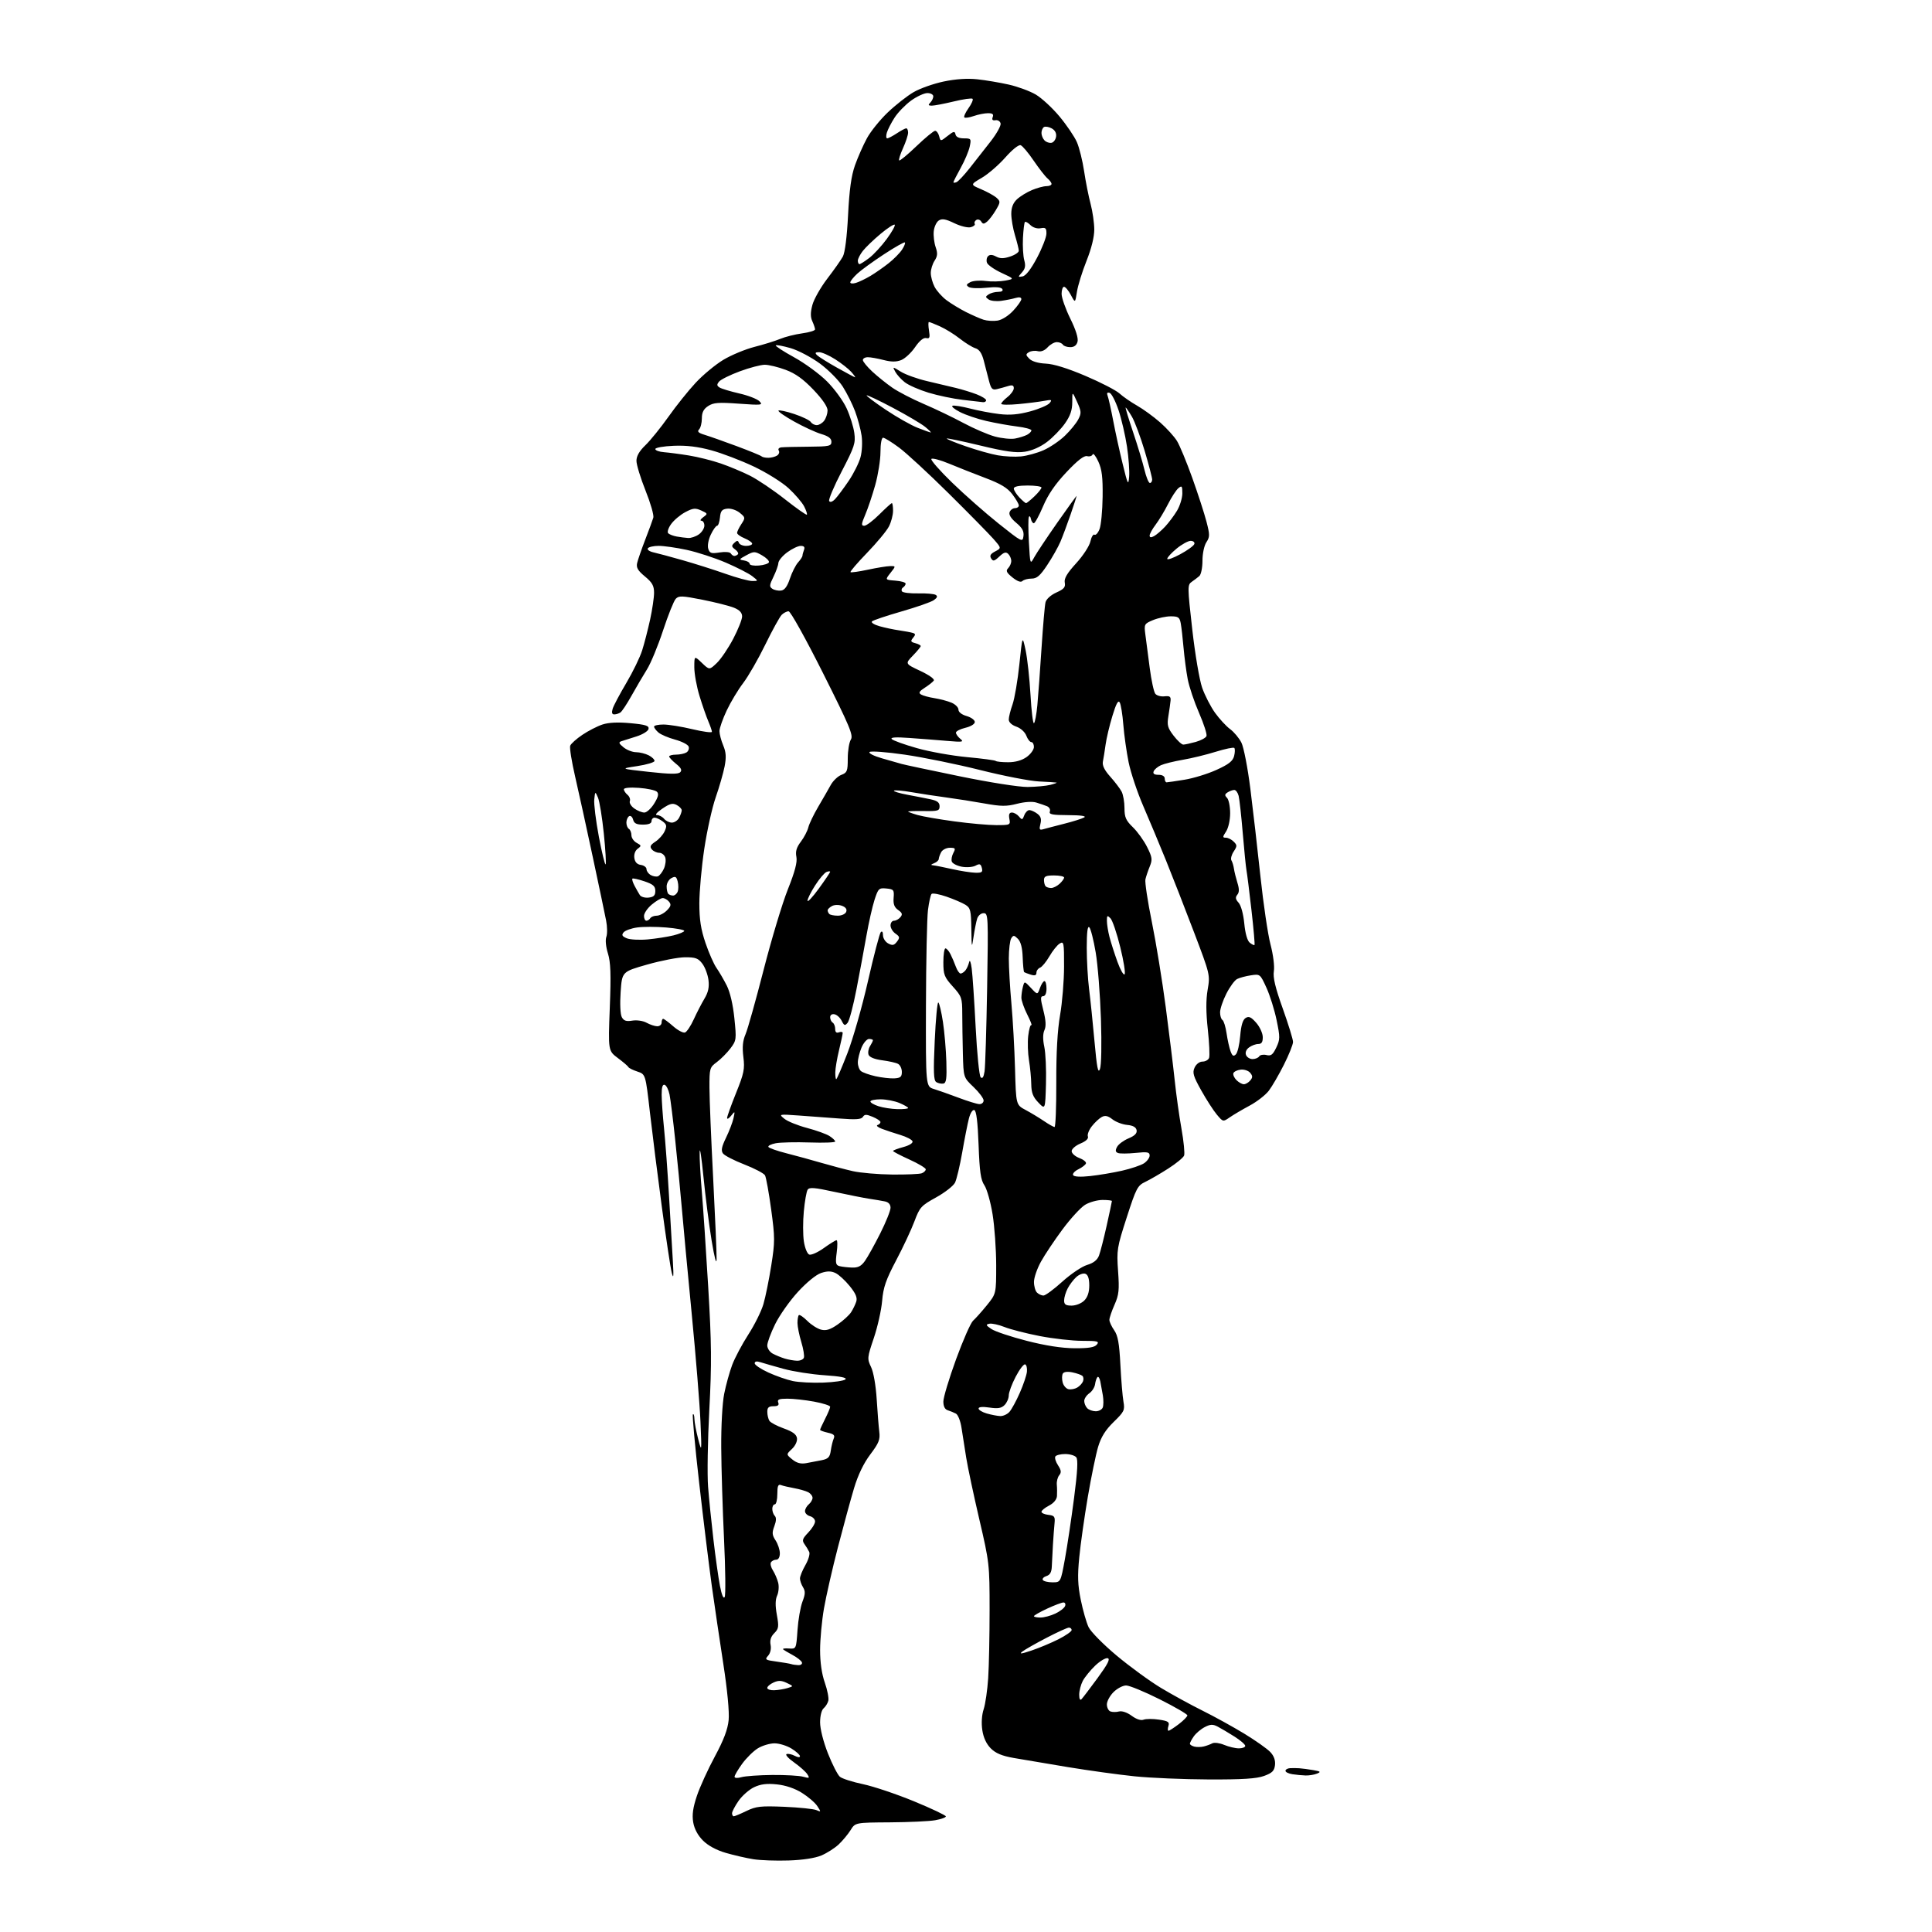 <?xml version="1.0" encoding="UTF-8" standalone="no"?>
<svg 
  version="1.1" 
  xmlns="http://www.w3.org/2000/svg" 
  xmlns:xlink="http://www.w3.org/1999/xlink" 
  xmlns:svg="http://www.w3.org/2000/svg"
  xmlns:rdf="http://www.w3.org/1999/02/22-rdf-syntax-ns#"
  xmlns:cc="http://creativecommons.org/ns#"
  xmlns:dc="http://purl.org/dc/elements/1.1/"
  viewBox="0 0 768 768"
  width="768"
  height="768"
>
<style>svg {background-color: white; }</style>"
<path stroke="none" fill="black" fill-rule="evenodd" d="M313.50,739.57C308.55,739.74 302.24,739.51 299.48,739.07C296.71,738.63 291.79,737.50 288.55,736.56C284.79,735.47 281.47,733.67 279.45,731.65C277.38,729.58 276.01,727.01 275.56,724.38C275.06,721.41 275.46,718.56 277.02,713.90C278.20,710.38 281.41,703.33 284.16,698.24C287.71,691.64 289.29,687.47 289.65,683.74C289.96,680.56 289.13,671.81 287.54,661.50C286.10,652.15 284.04,638.20 282.96,630.50C281.89,622.80 279.63,604.41 277.95,589.64C276.26,574.87 275.14,562.53 275.44,562.22C275.75,561.92 276.02,562.75 276.04,564.08C276.07,565.41 276.74,568.98 277.53,572.00C278.95,577.42 278.97,577.31 278.44,565.00C278.15,558.12 276.59,539.00 274.99,522.50C273.39,506.00 271.60,486.88 271.01,480.00C270.42,473.12 269.24,460.98 268.39,453.00C267.55,445.02 266.53,436.96 266.15,435.07C265.76,433.19 264.89,431.46 264.22,431.24C263.38,430.96 263.01,432.19 263.02,435.17C263.03,437.55 263.45,443.55 263.96,448.50C264.47,453.45 265.37,465.60 265.95,475.50C266.52,485.40 267.21,497.10 267.48,501.50C267.83,507.47 267.72,508.61 267.04,506.00C266.54,504.07 264.78,492.38 263.12,480.00C261.46,467.62 259.32,450.64 258.36,442.26C256.62,427.03 256.62,427.03 253.37,425.96C251.59,425.37 249.99,424.58 249.81,424.19C249.64,423.81 247.76,422.20 245.62,420.60C241.75,417.70 241.75,417.70 242.40,400.60C242.92,387.26 242.75,382.51 241.66,379.00C240.84,376.38 240.58,373.63 241.03,372.42C241.46,371.28 241.42,368.36 240.94,365.92C240.47,363.49 238.07,352.05 235.60,340.50C233.14,328.95 230.00,314.63 228.62,308.68C227.24,302.73 226.36,297.21 226.67,296.43C226.97,295.64 229.13,293.70 231.48,292.12C233.83,290.53 237.42,288.69 239.47,288.01C241.96,287.19 245.65,287.01 250.65,287.48C256.68,288.05 258.05,288.48 257.81,289.76C257.64,290.63 255.49,291.96 253.00,292.75C250.53,293.52 247.82,294.38 247.00,294.65C245.81,295.05 245.99,295.55 247.86,297.07C249.16,298.13 251.41,299.01 252.86,299.01C254.31,299.02 256.57,299.59 257.89,300.26C259.20,300.94 260.23,301.95 260.18,302.50C260.13,303.05 257.03,303.97 253.29,304.54C246.50,305.57 246.50,305.57 257.90,306.83C266.33,307.76 269.59,307.80 270.40,306.97C271.20,306.15 270.76,305.25 268.75,303.64C267.24,302.42 266.00,301.10 266.00,300.71C266.00,300.32 267.24,299.99 268.75,299.98C270.26,299.98 272.13,299.57 272.90,299.09C273.66,298.60 274.04,297.55 273.74,296.76C273.43,295.96 271.00,294.72 268.34,294.00C265.68,293.28 262.71,292.02 261.75,291.19C260.79,290.37 260.00,289.31 260.00,288.85C260.00,288.38 261.69,288.00 263.75,288.01C265.81,288.01 270.99,288.85 275.25,289.87C279.51,290.89 283.00,291.35 283.00,290.90C283.00,290.44 282.36,288.59 281.59,286.78C280.81,284.98 279.23,280.45 278.09,276.73C276.94,273.00 276.00,267.86 276.00,265.29C276.00,260.63 276.00,260.63 279.00,263.50C282.00,266.37 282.00,266.37 284.95,263.55C286.57,262.00 289.50,257.68 291.45,253.97C293.40,250.25 295.00,246.24 295.00,245.05C295.00,243.56 294.00,242.49 291.75,241.57C289.96,240.85 284.34,239.42 279.25,238.41C271.14,236.80 269.83,236.75 268.62,238.04C267.86,238.84 265.59,244.50 263.58,250.61C261.57,256.72 258.69,263.70 257.17,266.11C255.66,268.53 252.91,273.20 251.07,276.50C249.23,279.80 247.23,282.83 246.61,283.23C246.00,283.64 244.91,283.98 244.18,283.98C243.28,284.00 243.08,283.29 243.54,281.75C243.91,280.51 246.36,275.90 248.97,271.50C251.58,267.10 254.42,261.25 255.28,258.50C256.15,255.75 257.56,250.26 258.43,246.30C259.29,242.34 260.00,237.54 260.00,235.63C260.00,232.84 259.27,231.55 256.37,229.15C253.55,226.83 252.86,225.63 253.27,223.83C253.56,222.55 255.02,218.35 256.50,214.50C257.99,210.65 259.43,206.72 259.71,205.77C259.99,204.81 258.60,199.97 256.61,195.01C254.63,190.05 253.00,184.73 253.00,183.19C253.00,181.29 254.15,179.29 256.59,176.95C258.56,175.05 262.66,169.98 265.71,165.68C268.75,161.37 273.61,155.30 276.52,152.18C279.42,149.05 284.38,144.94 287.55,143.03C290.72,141.13 296.31,138.81 299.96,137.88C303.62,136.95 308.21,135.52 310.15,134.71C312.10,133.90 316.01,132.91 318.85,132.52C321.68,132.13 324.00,131.43 324.00,130.95C324.00,130.48 323.51,129.02 322.92,127.72C322.13,126.00 322.14,124.18 322.95,121.18C323.57,118.90 326.23,114.21 328.87,110.76C331.51,107.32 334.28,103.38 335.04,102.00C335.89,100.44 336.68,94.21 337.12,85.50C337.63,75.41 338.40,69.88 339.87,65.71C341.00,62.52 343.14,57.68 344.62,54.96C346.10,52.23 349.83,47.61 352.91,44.68C355.98,41.75 360.59,38.14 363.14,36.65C365.69,35.16 371.09,33.25 375.14,32.40C379.96,31.40 384.57,31.09 388.50,31.52C391.80,31.87 397.41,32.82 400.98,33.62C404.54,34.42 409.38,36.20 411.73,37.58C414.07,38.96 418.32,42.88 421.16,46.29C424.01,49.71 427.12,54.30 428.08,56.50C429.04,58.70 430.33,63.90 430.95,68.05C431.57,72.21 432.73,78.06 433.53,81.05C434.32,84.05 434.98,88.63 434.99,91.22C435.00,94.20 433.85,98.83 431.90,103.72C430.19,108.00 428.48,113.53 428.10,116.00C427.40,120.50 427.40,120.50 425.68,117.25C424.73,115.46 423.51,114.00 422.97,114.00C422.44,114.00 422.00,115.26 422.00,116.81C422.00,118.36 423.55,122.77 425.45,126.63C427.65,131.08 428.70,134.44 428.34,135.82C427.96,137.27 426.99,138.00 425.44,138.00C424.16,138.00 422.84,137.55 422.50,137.00C422.16,136.45 421.08,136.00 420.10,136.00C419.11,136.00 417.47,136.93 416.45,138.06C415.27,139.35 413.83,139.92 412.54,139.60C411.41,139.31 409.81,139.50 408.99,140.01C407.69,140.81 407.71,141.14 409.20,142.63C410.24,143.67 412.75,144.41 415.70,144.54C418.81,144.67 424.36,146.39 431.50,149.43C437.55,152.00 443.62,155.14 445.00,156.39C446.38,157.65 449.52,159.83 452.00,161.24C454.48,162.65 458.61,165.66 461.19,167.93C463.76,170.20 466.77,173.51 467.86,175.28C468.96,177.05 471.70,183.68 473.96,190.00C476.22,196.32 478.75,204.13 479.59,207.35C480.95,212.60 480.95,213.43 479.55,215.56C478.67,216.90 478.00,220.09 478.00,222.93C478.00,225.68 477.44,228.40 476.75,228.99C476.06,229.59 474.70,230.62 473.72,231.29C472.02,232.47 472.02,233.27 473.94,250.19C475.05,260.03 476.80,270.31 477.88,273.40C478.95,276.44 481.25,280.91 482.98,283.33C484.72,285.75 487.42,288.68 488.98,289.83C490.54,290.98 492.56,293.40 493.48,295.21C494.40,297.04 495.98,305.16 497.03,313.50C498.07,321.75 499.88,337.43 501.04,348.35C502.20,359.28 504.00,371.46 505.04,375.42C506.12,379.52 506.70,384.12 506.38,386.07C505.98,388.57 506.94,392.60 509.92,400.92C512.16,407.20 514.00,413.17 514.00,414.19C514.00,415.21 512.36,419.30 510.36,423.27C508.36,427.24 505.67,431.88 504.37,433.58C503.07,435.29 499.64,437.95 496.75,439.50C493.86,441.05 490.30,443.15 488.84,444.16C486.19,446.00 486.18,446.00 483.72,443.08C482.37,441.47 479.57,437.14 477.52,433.47C474.34,427.77 473.94,426.42 474.87,424.39C475.50,423.00 476.82,422.00 478.01,422.00C479.14,422.00 480.32,421.34 480.63,420.53C480.94,419.72 480.71,414.62 480.12,409.19C479.38,402.39 479.36,397.48 480.06,393.41C481.07,387.54 481.03,387.38 474.61,370.50C471.05,361.15 466.05,348.32 463.49,342.00C460.93,335.68 456.88,326.00 454.50,320.50C452.11,315.00 449.48,307.12 448.64,303.00C447.81,298.88 446.86,292.18 446.54,288.13C446.23,284.07 445.58,280.08 445.12,279.25C444.51,278.17 443.68,279.70 442.19,284.62C441.04,288.40 439.82,293.52 439.49,296.00C439.15,298.48 438.67,301.50 438.42,302.73C438.11,304.27 439.02,306.14 441.34,308.73C443.19,310.80 445.23,313.48 445.86,314.68C446.49,315.89 447.00,318.83 447.00,321.24C447.00,324.88 447.56,326.15 450.35,328.85C452.19,330.63 454.73,334.17 456.00,336.72C458.04,340.79 458.16,341.70 457.05,344.42C456.36,346.11 455.58,348.42 455.32,349.55C455.06,350.67 456.21,358.32 457.89,366.55C459.56,374.77 462.05,390.05 463.42,400.50C464.79,410.95 466.39,424.00 466.97,429.50C467.54,435.00 468.75,443.62 469.65,448.66C470.55,453.70 471.02,458.51 470.70,459.35C470.38,460.18 467.53,462.52 464.38,464.53C461.23,466.55 457.14,468.92 455.30,469.80C452.18,471.28 451.66,472.28 447.89,483.95C444.02,495.91 443.86,496.91 444.45,505.27C444.99,512.79 444.79,514.70 443.04,518.65C441.92,521.18 441.00,523.89 441.00,524.67C441.00,525.44 441.86,527.30 442.90,528.79C444.38,530.90 444.93,533.95 445.37,542.50C445.68,548.55 446.23,555.15 446.59,557.17C447.19,560.57 446.89,561.18 442.71,565.24C439.46,568.41 437.72,571.17 436.54,575.07C435.64,578.06 433.79,587.02 432.43,595.00C431.07,602.98 429.54,613.77 429.03,619.00C428.29,626.50 428.42,630.08 429.63,636.00C430.47,640.12 431.86,644.98 432.72,646.80C433.58,648.62 438.57,653.68 443.89,658.13C449.17,662.54 457.10,668.32 461.50,670.97C465.90,673.61 473.32,677.68 478.00,680.00C482.68,682.32 490.16,686.45 494.64,689.17C499.11,691.90 503.76,695.18 504.96,696.46C506.42,698.01 507.04,699.75 506.83,701.65C506.56,703.95 505.73,704.78 502.50,705.96C499.51,707.05 493.94,707.41 480.50,707.36C470.60,707.32 457.32,706.76 451.00,706.11C444.68,705.46 432.75,703.81 424.50,702.45C416.25,701.08 406.58,699.46 403.02,698.83C398.29,698.00 395.80,696.96 393.85,695.01C392.10,693.25 390.93,690.74 390.48,687.74C390.06,684.92 390.27,681.71 391.03,679.42C391.70,677.37 392.51,671.83 392.82,667.10C393.13,662.37 393.38,650.17 393.38,640.00C393.38,621.88 393.30,621.14 389.30,604.00C387.06,594.38 384.71,583.35 384.09,579.50C383.46,575.65 382.62,570.30 382.22,567.61C381.82,564.90 380.82,562.36 379.99,561.93C379.17,561.50 377.71,560.90 376.75,560.60C375.60,560.25 375.00,559.05 375.00,557.12C375.00,555.51 377.27,547.96 380.05,540.34C382.83,532.73 385.87,525.83 386.81,525.00C387.75,524.17 390.20,521.43 392.26,518.90C396.00,514.29 396.00,514.29 396.00,502.90C395.99,496.63 395.35,487.53 394.56,482.67C393.77,477.81 392.31,472.64 391.31,471.17C389.86,469.03 389.40,465.81 389.00,455.08C388.66,445.96 388.12,441.54 387.31,441.27C386.61,441.04 385.70,442.47 385.14,444.69C384.61,446.78 383.41,452.83 382.49,458.13C381.56,463.42 380.28,468.82 379.63,470.13C378.97,471.43 375.58,474.07 372.09,476.00C366.16,479.27 365.60,479.89 363.50,485.50C362.27,488.80 359.00,495.77 356.24,501.00C352.16,508.74 351.12,511.73 350.66,517.13C350.35,520.78 348.87,527.41 347.36,531.88C344.72,539.69 344.68,540.11 346.27,543.44C347.24,545.46 348.16,550.77 348.50,556.20C348.82,561.32 349.28,567.14 349.53,569.15C349.92,572.24 349.37,573.63 345.96,578.15C343.33,581.64 341.09,586.28 339.52,591.50C338.20,595.90 335.31,606.48 333.10,615.00C330.89,623.52 328.39,634.50 327.54,639.38C326.69,644.27 326.00,651.71 326.00,655.92C326.00,660.85 326.67,665.47 327.88,668.90C328.91,671.83 329.53,675.06 329.27,676.08C329.00,677.10 328.16,678.45 327.39,679.09C326.59,679.76 326.00,682.11 326.00,684.67C326.00,687.28 327.29,692.36 329.12,697.01C330.84,701.36 332.98,705.53 333.87,706.29C334.77,707.04 338.91,708.37 343.08,709.24C347.25,710.12 356.37,713.18 363.33,716.05C370.30,718.92 376.00,721.62 376.00,722.05C376.00,722.47 374.09,723.16 371.75,723.57C369.41,723.99 361.31,724.36 353.74,724.41C339.98,724.50 339.98,724.50 338.12,727.50C337.09,729.15 334.96,731.71 333.38,733.20C331.79,734.68 328.70,736.65 326.50,737.58C324.02,738.63 319.08,739.39 313.50,739.57zM291.68,722.00C292.06,722.00 294.33,721.05 296.73,719.89C300.56,718.04 302.38,717.84 311.79,718.23C317.68,718.48 323.40,719.07 324.50,719.54C326.42,720.36 326.43,720.30 324.89,717.95C324.01,716.60 321.26,714.24 318.78,712.69C315.90,710.90 312.30,709.68 308.80,709.32C304.78,708.90 302.37,709.21 299.75,710.45C297.78,711.38 295.01,713.83 293.58,715.88C292.16,717.93 291.00,720.15 291.00,720.80C291.00,721.46 291.31,722.00 291.68,722.00zM294.75,706.45C296.26,706.02 301.77,705.63 307.00,705.58C312.23,705.54 317.75,705.85 319.27,706.28C321.77,706.97 321.93,706.87 320.92,705.28C320.30,704.30 317.92,702.19 315.65,700.58C313.37,698.98 312.04,697.49 312.70,697.27C313.35,697.05 314.81,697.37 315.94,697.97C317.15,698.61 318.00,698.67 318.00,698.12C318.00,697.59 316.48,696.23 314.63,695.08C312.78,693.94 309.74,693.00 307.88,693.00C306.02,693.01 303.05,693.89 301.28,694.97C299.51,696.05 296.70,698.82 295.03,701.12C293.36,703.42 292.00,705.74 292.00,706.27C292.00,706.84 293.11,706.92 294.75,706.45zM519.00,705.78C517.62,705.74 515.26,705.51 513.75,705.28C512.24,705.05 511.00,704.45 511.00,703.93C511.00,703.42 511.79,702.95 512.75,702.88C513.71,702.82 515.40,702.83 516.50,702.91C517.60,702.98 520.08,703.31 522.00,703.64C524.98,704.15 525.20,704.36 523.50,705.05C522.40,705.49 520.38,705.82 519.00,705.78zM478.50,694.25C479.60,693.98 481.14,693.42 481.91,693.00C482.69,692.58 484.81,692.86 486.63,693.62C488.45,694.38 491.08,695.00 492.47,695.00C493.86,695.00 495.00,694.56 495.00,694.01C495.00,693.47 493.09,691.81 490.75,690.33C488.41,688.85 485.41,687.07 484.09,686.38C482.11,685.34 481.17,685.38 478.90,686.55C477.37,687.34 475.42,688.99 474.56,690.22C473.70,691.44 473.00,692.76 473.00,693.15C473.00,693.54 473.79,694.05 474.75,694.30C475.71,694.54 477.40,694.52 478.50,694.25zM464.50,688.00C464.85,688.00 466.68,686.82 468.57,685.38C470.46,683.94 472.00,682.37 472.00,681.89C472.00,681.41 467.06,678.54 461.02,675.51C454.98,672.48 448.96,670.00 447.65,670.00C446.34,670.00 444.09,671.19 442.64,672.64C441.19,674.09 440.00,676.29 440.00,677.53C440.00,678.77 440.63,680.03 441.40,680.32C442.18,680.62 443.71,680.63 444.82,680.34C446.01,680.03 448.05,680.72 449.84,682.04C451.71,683.42 453.52,684.02 454.60,683.60C455.56,683.23 458.31,683.22 460.70,683.58C464.38,684.13 464.97,684.53 464.46,686.12C464.13,687.15 464.15,688.00 464.50,688.00zM429.92,675.45C430.43,674.93 433.32,671.12 436.34,667.00C440.39,661.45 441.43,659.41 440.31,659.16C439.47,658.97 437.22,660.32 435.31,662.16C433.40,664.00 431.19,666.72 430.41,668.20C429.64,669.69 429.00,672.14 429.00,673.65C429.00,675.35 429.35,676.04 429.92,675.45zM307.75,671.90C309.26,671.85 311.62,671.46 313.00,671.05C315.50,670.30 315.50,670.30 312.75,668.99C310.63,667.98 309.42,667.94 307.50,668.82C306.12,669.44 305.00,670.42 305.00,670.98C305.00,671.54 306.24,671.96 307.75,671.90zM317.33,661.92C318.34,661.96 318.99,661.48 318.78,660.84C318.57,660.20 316.92,658.89 315.11,657.92C313.30,656.95 311.58,655.92 311.29,655.62C311.00,655.33 312.05,655.18 313.63,655.30C316.50,655.50 316.50,655.50 317.02,648.00C317.30,643.88 318.19,638.79 318.98,636.71C320.14,633.69 320.18,632.53 319.22,630.97C318.55,629.90 318.00,628.32 318.00,627.46C318.00,626.60 318.98,624.20 320.17,622.12C321.37,620.04 322.05,617.70 321.68,616.92C321.31,616.14 320.46,614.73 319.78,613.79C318.75,612.35 318.99,611.61 321.28,609.23C322.78,607.67 324.00,605.68 324.00,604.81C324.00,603.94 323.10,603.00 322.00,602.71C320.90,602.42 320.00,601.53 320.00,600.72C320.00,599.91 320.68,598.68 321.50,598.00C322.32,597.32 323.00,596.15 323.00,595.41C323.00,594.67 322.21,593.66 321.25,593.17C320.29,592.67 317.78,591.95 315.68,591.57C313.58,591.19 311.21,590.64 310.43,590.33C309.33,589.91 309.00,590.74 309.00,593.89C309.00,596.15 308.55,598.00 308.00,598.00C307.45,598.00 307.00,598.81 307.00,599.80C307.00,600.79 307.45,602.05 307.99,602.59C308.65,603.25 308.59,604.64 307.81,606.69C306.83,609.28 306.92,610.23 308.32,612.36C309.24,613.78 310.00,616.07 310.00,617.46C310.00,619.01 309.43,620.00 308.56,620.00C307.77,620.00 306.83,620.47 306.47,621.04C306.12,621.62 306.47,623.08 307.26,624.29C308.04,625.51 308.98,627.71 309.35,629.19C309.71,630.67 309.52,632.95 308.93,634.26C308.18,635.89 308.15,638.30 308.81,641.93C309.66,646.63 309.55,647.45 307.79,649.21C306.43,650.57 305.97,652.03 306.32,653.85C306.63,655.45 306.23,657.17 305.33,658.18C303.95,659.71 304.22,659.90 308.66,660.50C311.32,660.86 313.95,661.31 314.50,661.50C315.05,661.69 316.32,661.88 317.33,661.92zM410.02,656.12C413.06,655.10 417.90,653.07 420.77,651.62C423.65,650.16 426.00,648.52 426.00,647.98C426.00,647.44 425.51,647.00 424.90,647.00C424.30,647.00 420.31,648.82 416.04,651.04C411.76,653.26 407.42,655.73 406.38,656.53C405.01,657.58 405.99,657.47 410.02,656.12zM413.60,643.00C415.03,643.00 417.69,642.29 419.52,641.42C421.35,640.56 423.09,639.21 423.39,638.42C423.69,637.64 423.39,637.00 422.72,637.01C422.05,637.02 419.14,638.12 416.25,639.46C413.36,640.81 411.00,642.15 411.00,642.45C411.00,642.75 412.17,643.00 413.60,643.00zM288.07,634.84C288.49,634.08 288.38,623.80 287.82,611.98C287.26,600.17 286.75,583.75 286.70,575.50C286.64,566.91 287.14,557.76 287.87,554.09C288.57,550.57 290.00,545.40 291.05,542.59C292.10,539.79 294.99,534.35 297.47,530.50C299.96,526.65 302.66,521.21 303.47,518.41C304.29,515.62 305.69,508.73 306.58,503.10C308.08,493.65 308.07,491.97 306.55,480.76C305.64,474.10 304.54,468.00 304.10,467.21C303.65,466.42 299.96,464.48 295.90,462.90C291.83,461.32 288.00,459.35 287.40,458.52C286.56,457.38 286.85,455.89 288.61,452.26C289.88,449.64 291.21,446.15 291.58,444.50C292.21,441.62 292.17,441.58 290.65,443.50C289.78,444.60 289.05,445.02 289.03,444.44C289.01,443.86 290.62,439.38 292.59,434.49C295.76,426.63 296.10,424.95 295.50,420.15C295.01,416.21 295.25,413.73 296.37,411.11C297.22,409.13 300.45,397.63 303.54,385.58C306.63,373.52 310.96,359.13 313.16,353.60C316.01,346.45 316.99,342.71 316.58,340.63C316.15,338.48 316.61,336.88 318.34,334.60C319.63,332.90 320.97,330.33 321.32,328.90C321.67,327.48 323.43,323.81 325.23,320.75C327.03,317.70 329.27,313.80 330.21,312.09C331.15,310.38 333.06,308.55 334.46,308.02C336.76,307.14 337.00,306.52 337.00,301.51C337.00,298.47 337.55,295.09 338.22,294.01C339.29,292.31 337.85,288.88 327.14,267.53C320.24,253.79 314.24,243.00 313.48,243.00C312.75,243.00 311.50,243.64 310.72,244.42C309.94,245.21 307.00,250.54 304.20,256.27C301.40,262.01 297.45,268.87 295.43,271.52C293.41,274.17 290.46,279.07 288.88,282.42C287.30,285.76 286.00,289.46 286.00,290.63C286.00,291.80 286.67,294.36 287.49,296.31C288.63,299.04 288.75,301.00 288.04,304.69C287.52,307.33 285.93,312.88 284.49,317.00C283.06,321.12 281.02,330.35 279.95,337.50C278.88,344.65 278.01,354.36 278.00,359.07C278.00,365.56 278.60,369.41 280.45,374.85C281.79,378.81 283.76,383.27 284.82,384.77C285.87,386.27 287.70,389.41 288.88,391.73C290.21,394.36 291.37,399.31 291.92,404.73C292.79,413.19 292.74,413.61 290.35,416.77C288.99,418.56 286.55,421.01 284.94,422.21C282.11,424.30 282.00,424.67 282.02,432.44C282.03,436.87 282.70,453.10 283.50,468.50C284.29,483.90 284.91,498.30 284.86,500.50C284.80,502.94 284.05,500.15 282.91,493.32C281.89,487.17 280.42,475.70 279.64,467.82C278.86,459.95 278.18,455.52 278.12,458.00C278.06,460.48 278.45,467.45 278.97,473.50C279.49,479.55 280.64,496.65 281.52,511.50C282.87,534.16 282.94,542.03 281.96,560.47C281.32,572.56 281.10,586.28 281.47,590.97C281.83,595.66 282.79,605.12 283.60,612.00C284.40,618.88 285.56,627.14 286.18,630.36C286.89,634.05 287.59,635.70 288.07,634.84zM418.38,629.00C421.63,629.00 421.63,629.00 423.32,619.75C424.25,614.66 425.88,603.77 426.95,595.54C428.34,584.84 428.58,580.20 427.82,579.29C427.24,578.58 425.26,578.00 423.44,578.00C421.61,578.00 419.85,578.44 419.52,578.97C419.19,579.51 419.66,581.08 420.58,582.48C421.86,584.44 421.97,585.33 421.07,586.42C420.42,587.19 419.99,588.88 420.10,590.16C420.22,591.45 420.24,593.50 420.16,594.72C420.06,596.09 418.84,597.55 417.00,598.50C415.35,599.35 414.00,600.46 414.00,600.96C414.00,601.46 415.24,602.01 416.75,602.18C419.15,602.46 419.46,602.88 419.20,605.50C419.03,607.15 418.75,610.98 418.56,614.00C418.38,617.02 418.18,620.93 418.11,622.68C418.03,624.93 417.41,626.05 415.99,626.50C414.88,626.86 414.23,627.56 414.54,628.07C414.86,628.58 416.58,629.00 418.38,629.00zM320.46,581.63C322.13,581.34 324.92,580.80 326.65,580.45C329.24,579.92 329.88,579.24 330.25,576.65C330.49,574.92 331.02,572.76 331.42,571.84C331.98,570.56 331.45,570.04 329.07,569.52C327.38,569.14 326.00,568.63 326.00,568.38C326.00,568.13 326.90,566.16 328.00,564.00C329.10,561.84 330.00,559.69 330.00,559.21C330.00,558.74 327.14,557.82 323.63,557.17C320.13,556.53 315.36,556.00 313.03,556.00C309.67,556.00 308.91,556.31 309.36,557.50C309.78,558.58 309.25,559.00 307.47,559.00C305.57,559.00 305.00,559.52 305.02,561.25C305.02,562.49 305.40,564.08 305.85,564.79C306.30,565.50 308.88,566.87 311.58,567.83C315.11,569.09 316.59,570.18 316.81,571.70C316.99,572.92 316.14,574.73 314.81,575.98C312.50,578.15 312.50,578.15 314.96,580.16C316.71,581.58 318.32,582.01 320.46,581.63zM397.60,562.91C398.75,562.96 400.40,562.21 401.26,561.25C402.12,560.29 403.98,556.89 405.38,553.69C406.79,550.49 408.07,546.72 408.22,545.29C408.37,543.87 408.05,542.55 407.50,542.36C406.95,542.16 405.26,544.37 403.75,547.27C402.24,550.16 401.00,553.50 401.00,554.69C401.00,555.88 400.25,557.60 399.34,558.52C398.06,559.80 396.68,560.03 393.34,559.53C390.60,559.12 389.00,559.26 389.00,559.91C389.00,560.48 390.46,561.37 392.25,561.88C394.04,562.40 396.44,562.86 397.60,562.91zM435.59,561.00C436.80,561.00 438.05,560.32 438.37,559.49C438.68,558.66 438.70,556.52 438.41,554.74C438.11,552.96 437.65,550.43 437.39,549.13C437.12,547.83 436.61,547.05 436.26,547.41C435.90,547.76 435.47,549.05 435.30,550.28C435.13,551.50 434.09,553.12 432.99,553.87C431.90,554.63 431.00,556.00 431.00,556.92C431.00,557.84 431.54,559.14 432.20,559.80C432.86,560.46 434.39,561.00 435.59,561.00zM428.23,551.57C429.18,551.01 430.21,549.90 430.51,549.10C430.82,548.31 430.71,547.34 430.28,546.94C429.85,546.54 428.08,545.91 426.35,545.55C424.41,545.14 422.92,545.31 422.50,546.00C422.12,546.61 422.08,548.18 422.41,549.48C422.73,550.79 423.79,552.02 424.75,552.23C425.71,552.43 427.28,552.14 428.23,551.57zM327.29,549.61C331.57,549.45 335.53,548.87 336.08,548.32C336.76,547.64 334.05,547.10 327.80,546.68C322.68,546.34 315.35,545.20 311.50,544.14C307.65,543.08 303.49,541.89 302.25,541.49C300.79,541.02 300.00,541.18 300.00,541.94C300.00,542.58 302.44,544.23 305.43,545.59C308.41,546.96 312.80,548.49 315.18,548.99C317.55,549.49 323.00,549.77 327.29,549.61zM316.78,540.91C318.04,540.96 319.28,540.43 319.55,539.73C319.82,539.03 319.36,536.21 318.53,533.48C317.70,530.74 317.02,527.34 317.01,525.92C317.00,524.50 317.25,523.09 317.54,522.79C317.84,522.49 319.36,523.52 320.92,525.07C322.47,526.63 324.94,528.20 326.40,528.56C328.39,529.06 330.04,528.55 332.98,526.51C335.14,525.02 337.54,522.83 338.31,521.65C339.08,520.47 340.01,518.55 340.38,517.39C340.86,515.85 340.15,514.16 337.77,511.23C335.97,509.00 333.43,506.67 332.12,506.05C330.38,505.23 328.86,505.22 326.40,506.03C324.43,506.68 320.63,509.78 317.17,513.56C313.93,517.09 309.87,522.85 308.14,526.36C306.41,529.87 305.00,533.69 305.00,534.84C305.00,535.99 305.99,537.46 307.19,538.10C308.40,538.75 310.53,539.62 311.94,540.05C313.35,540.48 315.53,540.87 316.78,540.91zM427.13,535.95C432.73,535.99 435.09,535.60 436.00,534.50C437.09,533.19 436.34,533.00 430.16,533.00C426.26,533.00 418.67,532.14 413.29,531.10C407.90,530.05 401.61,528.44 399.31,527.51C397.00,526.59 394.30,526.00 393.31,526.20C391.76,526.52 391.87,526.82 394.14,528.33C395.59,529.29 401.89,531.40 408.14,533.00C415.63,534.92 422.10,535.92 427.13,535.95zM426.00,519.00C427.67,519.00 429.89,518.11 431.00,517.00C432.34,515.66 433.00,513.67 433.00,510.97C433.00,508.26 432.49,506.74 431.46,506.35C430.62,506.02 429.00,506.60 427.86,507.63C426.72,508.65 425.17,510.71 424.40,512.20C423.63,513.68 423.00,515.82 423.00,516.95C423.00,518.56 423.64,519.00 426.00,519.00zM414.79,515.00C415.56,515.00 418.93,512.52 422.28,509.48C425.63,506.45 430.06,503.46 432.12,502.84C434.68,502.08 436.19,500.89 436.87,499.11C437.41,497.67 438.79,492.30 439.93,487.17C441.07,482.05 442.00,477.66 442.00,477.42C442.00,477.19 440.31,477.00 438.25,477.00C436.19,477.01 433.08,477.87 431.34,478.93C429.60,479.99 425.57,484.38 422.38,488.68C419.19,492.98 415.33,498.75 413.81,501.50C412.28,504.25 411.03,507.87 411.02,509.55C411.01,511.23 411.54,513.14 412.20,513.80C412.86,514.46 414.03,515.00 414.79,515.00zM338.68,503.88C341.09,503.97 342.34,503.33 343.82,501.25C344.90,499.74 347.63,494.83 349.89,490.34C352.15,485.86 354.00,481.25 354.00,480.11C354.00,478.76 353.21,477.88 351.75,477.58C350.51,477.32 347.70,476.85 345.50,476.52C343.30,476.19 337.08,474.95 331.67,473.78C323.66,472.03 321.69,471.88 321.03,472.96C320.58,473.69 319.90,477.55 319.53,481.54C319.15,485.54 319.16,490.91 319.55,493.48C319.94,496.08 320.89,498.40 321.68,498.71C322.47,499.01 325.07,497.85 327.47,496.13C329.87,494.41 332.15,493.00 332.54,493.00C332.94,493.00 332.96,495.21 332.60,497.92C332.05,502.12 332.21,502.91 333.73,503.31C334.70,503.56 336.93,503.82 338.68,503.88zM433.36,467.50C436.74,467.14 442.42,466.18 445.99,465.38C449.56,464.57 453.49,463.25 454.74,462.44C455.98,461.62 457.00,460.23 457.00,459.34C457.00,457.97 456.13,457.81 451.42,458.30C448.34,458.61 445.20,458.63 444.43,458.34C443.39,457.94 443.29,457.32 444.05,455.90C444.61,454.85 446.67,453.33 448.61,452.52C451.08,451.49 452.05,450.50 451.82,449.27C451.59,448.07 450.38,447.39 448.05,447.17C446.16,446.99 443.53,445.99 442.20,444.94C440.41,443.54 439.31,443.30 437.97,444.02C436.97,444.55 435.20,446.20 434.04,447.68C432.88,449.15 432.16,450.98 432.45,451.74C432.79,452.61 431.72,453.64 429.49,454.57C427.57,455.37 426.00,456.73 426.00,457.60C426.00,458.47 427.35,459.68 429.01,460.31C430.66,460.93 431.87,461.91 431.69,462.47C431.50,463.04 430.14,464.09 428.66,464.81C427.17,465.54 426.25,466.59 426.59,467.15C426.99,467.79 429.53,467.92 433.36,467.50zM354.67,466.90C360.26,466.95 365.55,466.73 366.42,466.39C367.29,466.06 368.00,465.36 368.00,464.83C368.00,464.30 365.07,462.55 361.50,460.93C357.93,459.31 355.00,457.78 355.00,457.53C355.00,457.28 356.83,456.58 359.06,455.98C361.42,455.35 362.97,454.39 362.74,453.69C362.53,453.04 360.36,451.90 357.93,451.17C355.49,450.44 352.19,449.34 350.58,448.73C348.97,448.12 348.18,447.44 348.83,447.22C349.47,447.01 350.00,446.48 350.00,446.04C350.00,445.60 348.61,444.67 346.91,443.96C344.38,442.91 343.67,442.92 343.01,443.99C342.39,444.98 340.21,445.14 333.85,444.64C329.26,444.29 321.90,443.74 317.50,443.43C309.55,442.87 309.51,442.88 311.82,444.74C313.10,445.78 317.15,447.41 320.82,448.38C324.50,449.35 328.51,450.80 329.75,451.60C330.99,452.39 332.00,453.37 332.00,453.77C332.00,454.17 327.47,454.34 321.92,454.15C316.38,453.96 310.29,454.10 308.39,454.45C306.50,454.81 305.18,455.48 305.46,455.94C305.74,456.40 309.02,457.54 312.74,458.48C316.46,459.43 322.65,461.12 326.50,462.25C330.35,463.37 335.98,464.86 339.00,465.55C342.02,466.23 349.08,466.84 354.67,466.90zM419.20,448.00C419.61,448.00 419.92,440.01 419.89,430.25C419.85,418.41 420.36,409.50 421.40,403.50C422.26,398.55 422.97,389.88 422.98,384.24C423.00,374.63 422.89,374.05 421.21,375.10C420.22,375.72 418.40,378.00 417.15,380.17C415.90,382.33 414.23,384.36 413.44,384.66C412.65,384.97 412.00,385.87 412.00,386.67C412.00,387.73 411.37,387.94 409.75,387.44C408.51,387.06 407.33,386.60 407.11,386.41C406.90,386.22 406.64,383.55 406.53,380.48C406.40,376.77 405.77,374.34 404.63,373.20C403.14,371.71 402.81,371.68 401.98,373.00C401.46,373.82 401.03,377.43 401.02,381.00C401.02,384.57 401.48,392.68 402.06,399.00C402.63,405.32 403.27,416.95 403.49,424.84C403.88,439.19 403.88,439.19 407.69,441.23C409.79,442.35 413.07,444.33 414.98,445.63C416.90,446.94 418.80,448.00 419.20,448.00zM356.75,440.90C359.09,440.95 361.00,440.75 361.00,440.45C361.00,440.15 359.44,439.25 357.53,438.45C355.62,437.65 352.25,437.00 350.03,437.00C347.81,437.00 346.00,437.38 346.00,437.86C346.00,438.33 347.46,439.18 349.25,439.75C351.04,440.33 354.41,440.84 356.75,440.90zM415.79,430.86C415.50,441.14 415.50,441.14 412.75,438.26C410.62,436.04 409.99,434.38 409.94,430.95C409.91,428.50 409.50,424.25 409.04,421.50C408.58,418.75 408.44,414.37 408.73,411.78C409.03,409.18 409.59,407.25 409.98,407.49C410.37,407.73 409.64,405.84 408.35,403.29C407.06,400.75 406.01,397.72 406.01,396.58C406.02,395.44 406.30,393.48 406.63,392.23C407.24,389.97 407.24,389.97 409.83,392.73C412.42,395.50 412.42,395.50 413.40,392.75C413.94,391.24 414.75,390.00 415.19,390.00C415.64,390.00 416.00,391.35 416.00,393.00C416.00,394.85 415.48,396.00 414.65,396.00C413.54,396.00 413.55,396.96 414.75,401.65C415.77,405.65 415.89,407.94 415.18,409.50C414.53,410.93 414.51,413.25 415.13,416.15C415.65,418.59 415.95,425.21 415.79,430.86zM389.25,438.90C390.21,438.96 391.00,438.31 391.00,437.46C391.00,436.61 389.20,434.21 387.00,432.11C383.00,428.31 383.00,428.31 382.76,418.90C382.63,413.73 382.52,406.53 382.51,402.90C382.50,396.68 382.28,396.06 378.75,392.15C375.37,388.41 375.00,387.44 375.00,382.50C375.00,379.47 375.37,377.00 375.83,377.00C376.29,377.00 377.18,378.01 377.81,379.25C378.44,380.49 379.41,382.74 379.95,384.25C380.50,385.76 381.36,387.00 381.85,387.00C382.35,387.00 383.21,386.44 383.77,385.75C384.33,385.06 384.98,383.60 385.23,382.50C385.49,381.31 385.91,382.33 386.27,385.00C386.60,387.48 387.31,397.98 387.84,408.35C388.37,418.72 389.26,427.66 389.83,428.23C390.54,428.94 391.02,428.20 391.38,425.88C391.66,424.02 392.12,409.11 392.40,392.75C392.88,364.11 392.83,363.00 391.02,363.00C389.95,363.00 388.83,363.96 388.43,365.21C388.05,366.43 387.40,369.69 386.99,372.46C386.30,377.15 386.24,376.93 386.12,369.27C386.01,361.89 385.77,360.90 383.75,359.65C382.51,358.88 379.15,357.44 376.27,356.44C373.40,355.44 370.72,354.95 370.32,355.35C369.92,355.74 369.28,358.64 368.88,361.78C368.49,364.93 368.13,381.99 368.08,399.70C368.00,431.91 368.00,431.91 371.25,432.90C373.04,433.45 377.43,435.01 381.00,436.35C384.57,437.70 388.29,438.85 389.25,438.90zM374.98,430.74C374.16,430.88 372.91,430.61 372.18,430.15C371.12,429.47 371.00,426.13 371.57,413.68C371.96,405.09 372.61,398.26 373.00,398.50C373.39,398.74 374.22,402.22 374.83,406.22C375.44,410.22 376.05,417.32 376.19,421.99C376.40,428.83 376.16,430.53 374.98,430.74zM494.45,431.00C495.17,431.00 496.32,430.32 497.00,429.50C498.00,428.30 497.99,427.69 496.96,426.45C496.25,425.60 494.54,425.03 493.16,425.20C491.78,425.36 490.49,426.01 490.28,426.63C490.08,427.26 490.64,428.50 491.53,429.38C492.42,430.27 493.73,431.00 494.45,431.00zM332.42,429.00C332.66,429.00 334.64,424.39 336.83,418.75C339.03,413.11 342.72,400.18 345.03,390.00C347.35,379.82 349.64,371.07 350.12,370.55C350.65,369.98 351.00,370.47 351.00,371.76C351.00,372.96 351.94,374.43 353.08,375.04C354.77,375.95 355.42,375.81 356.55,374.33C357.76,372.73 357.69,372.33 355.97,371.13C354.88,370.37 354.00,368.91 354.00,367.88C354.00,366.85 354.62,366.00 355.38,366.00C356.14,366.00 357.28,365.37 357.93,364.59C358.85,363.48 358.66,362.88 357.02,361.73C355.50,360.66 355.03,359.39 355.23,356.89C355.48,353.75 355.27,353.48 352.35,353.19C349.39,352.91 349.11,353.17 347.64,357.69C346.79,360.34 345.33,366.77 344.41,372.00C343.49,377.23 341.71,386.81 340.45,393.29C339.20,399.78 337.62,405.76 336.94,406.57C335.88,407.85 335.56,407.74 334.58,405.79C333.96,404.54 332.67,403.37 331.72,403.19C330.70,402.99 330.00,403.47 330.00,404.37C330.00,405.20 330.45,406.16 331.00,406.50C331.55,406.84 332.00,407.98 332.00,409.03C332.00,410.31 332.49,410.75 333.50,410.36C334.32,410.05 334.99,410.17 334.98,410.64C334.98,411.11 334.32,414.20 333.52,417.50C332.72,420.80 332.06,424.74 332.04,426.25C332.02,427.76 332.19,429.00 332.42,429.00zM355.50,428.67C357.95,428.53 358.50,428.06 358.50,426.11C358.50,424.79 357.82,423.35 357.00,422.91C356.18,422.46 353.34,421.82 350.69,421.48C347.69,421.09 345.66,420.27 345.28,419.30C344.95,418.44 345.21,416.90 345.84,415.88C346.48,414.86 347.00,413.80 347.00,413.51C347.00,413.23 346.30,413.00 345.45,413.00C344.60,413.00 343.25,414.56 342.45,416.47C341.65,418.38 341.00,421.02 341.00,422.35C341.00,423.67 341.56,425.22 342.25,425.78C342.94,426.34 345.52,427.26 348.00,427.82C350.48,428.37 353.85,428.76 355.50,428.67zM437.25,424.97C437.81,423.52 437.97,415.26 437.64,405.00C437.32,395.38 436.39,383.48 435.55,378.57C434.72,373.66 433.58,369.18 433.02,368.62C432.33,367.93 432.00,370.53 432.00,376.73C432.00,381.75 432.42,389.15 432.93,393.18C433.45,397.20 434.41,406.56 435.08,413.97C436.03,424.49 436.50,426.90 437.25,424.97zM497.91,421.00C498.99,421.00 500.18,420.51 500.55,419.92C500.92,419.32 502.22,419.09 503.44,419.39C505.23,419.85 505.97,419.28 507.33,416.44C508.87,413.21 508.88,412.32 507.47,405.52C506.63,401.45 504.81,395.65 503.43,392.63C500.94,387.18 500.89,387.14 497.21,387.71C495.17,388.02 492.71,388.68 491.75,389.18C490.79,389.67 488.87,392.29 487.50,395.00C486.12,397.71 485.00,401.05 485.00,402.41C485.00,403.77 485.42,405.14 485.94,405.46C486.46,405.78 487.20,408.17 487.58,410.77C487.96,413.37 488.68,416.59 489.17,417.91C489.88,419.80 490.34,420.06 491.29,419.11C491.95,418.45 492.73,415.16 493.00,411.80C493.34,407.64 494.02,405.38 495.14,404.67C496.44,403.86 497.34,404.27 499.36,406.57C500.78,408.18 501.95,410.74 501.97,412.25C501.99,414.25 501.51,415.00 500.19,415.00C499.20,415.00 497.55,415.61 496.53,416.36C495.39,417.19 494.92,418.35 495.31,419.36C495.65,420.26 496.82,421.00 497.91,421.00zM272.32,410.43C273.04,410.15 274.60,407.81 275.78,405.21C276.96,402.62 278.87,398.93 280.02,397.00C281.54,394.46 281.98,392.43 281.63,389.59C281.36,387.43 280.27,384.51 279.20,383.09C277.55,380.90 276.47,380.51 272.28,380.53C269.55,380.55 262.80,381.85 257.29,383.42C247.27,386.27 247.27,386.27 246.71,394.35C246.39,399.05 246.58,403.22 247.18,404.33C247.96,405.79 248.93,406.11 251.38,405.71C253.17,405.42 255.64,405.79 257.03,406.56C258.39,407.31 260.29,407.95 261.25,407.96C262.21,407.98 263.00,407.32 263.00,406.50C263.00,405.68 263.28,405.00 263.62,405.00C263.96,405.00 265.76,406.34 267.62,407.97C269.48,409.60 271.59,410.71 272.32,410.43zM447.04,387.31C447.45,386.86 446.68,382.00 445.32,376.50C443.97,371.00 442.22,365.84 441.43,365.04C440.18,363.76 440.00,363.88 440.01,366.04C440.01,367.39 440.48,370.30 441.05,372.50C441.62,374.70 443.04,379.11 444.19,382.31C445.34,385.50 446.62,387.75 447.04,387.31zM498.68,375.65C498.87,375.47 498.33,369.28 497.49,361.91C496.65,354.53 495.76,347.38 495.50,346.00C495.25,344.62 494.58,337.93 494.01,331.13C493.44,324.32 492.71,317.69 492.38,316.38C492.05,315.07 491.27,314.01 490.64,314.02C490.01,314.02 488.83,314.45 488.01,314.97C486.82,315.72 486.77,316.17 487.76,317.16C488.44,317.84 489.00,320.58 489.00,323.24C489.00,326.00 488.31,329.12 487.38,330.54C485.95,332.73 485.94,333.00 487.31,333.00C488.16,333.00 489.56,333.70 490.41,334.56C491.82,335.97 491.82,336.34 490.40,338.51C489.53,339.83 489.13,341.41 489.51,342.01C489.88,342.62 490.33,344.10 490.51,345.31C490.68,346.51 491.31,349.04 491.89,350.92C492.66,353.39 492.65,354.72 491.84,355.69C491.00,356.71 491.13,357.48 492.36,358.84C493.32,359.91 494.25,363.30 494.62,367.08C495.00,371.07 495.83,373.97 496.80,374.74C497.65,375.42 498.50,375.83 498.68,375.65zM257.50,373.43C260.80,373.12 265.41,372.40 267.75,371.82C270.09,371.24 272.00,370.43 272.00,370.03C272.00,369.62 268.77,369.02 264.82,368.69C260.88,368.36 255.71,368.35 253.33,368.68C250.96,369.00 248.52,369.88 247.90,370.62C247.02,371.68 247.29,372.20 249.14,372.98C250.44,373.53 254.20,373.73 257.50,373.43zM256.94,366.00C257.46,366.00 258.16,365.55 258.50,365.00C258.84,364.45 259.99,364.00 261.06,364.00C262.13,364.00 263.93,363.07 265.07,361.93C266.71,360.29 266.89,359.57 265.94,358.43C265.29,357.64 264.17,357.00 263.45,357.00C262.74,357.00 260.77,358.17 259.08,359.59C257.38,361.01 256.00,363.04 256.00,364.09C256.00,365.14 256.42,366.00 256.94,366.00zM333.06,364.00C334.59,364.00 336.04,363.33 336.38,362.46C336.76,361.46 336.19,360.63 334.73,360.08C333.47,359.60 331.74,359.63 330.75,360.15C329.79,360.66 329.00,361.43 329.00,361.87C329.00,362.31 329.30,362.97 329.67,363.33C330.03,363.70 331.56,364.00 333.06,364.00zM325.50,353.22C327.98,349.81 330.00,346.81 330.00,346.55C330.00,346.28 329.35,346.31 328.55,346.62C327.75,346.93 325.72,349.31 324.05,351.93C322.37,354.54 321.00,357.29 321.00,358.04C321.00,358.79 323.02,356.62 325.50,353.22zM257.84,356.81C259.88,356.57 260.50,355.95 260.50,354.15C260.50,352.27 259.63,351.51 256.15,350.33C253.76,349.52 251.62,349.05 251.39,349.28C251.15,349.51 251.54,350.78 252.24,352.10C252.94,353.42 253.89,355.09 254.35,355.81C254.81,356.53 256.38,356.98 257.84,356.81zM267.56,356.00C268.23,356.00 269.06,355.29 269.39,354.42C269.73,353.55 269.73,351.76 269.40,350.44C268.89,348.44 268.47,348.21 266.90,349.06C265.85,349.61 265.00,351.10 265.00,352.37C265.00,353.63 265.30,354.97 265.67,355.33C266.03,355.70 266.89,356.00 267.56,356.00zM417.84,353.00C418.67,353.00 420.17,352.26 421.17,351.35C422.18,350.43 423.00,349.31 423.00,348.85C423.00,348.38 421.20,348.00 419.00,348.00C415.79,348.00 415.00,348.36 415.00,349.83C415.00,350.84 415.30,351.97 415.67,352.33C416.03,352.70 417.01,353.00 417.84,353.00zM261.55,348.34C262.20,348.09 263.25,346.74 263.90,345.33C264.54,343.92 264.79,341.92 264.46,340.89C264.13,339.85 263.05,339.00 262.06,339.00C261.06,339.00 259.73,338.38 259.10,337.63C258.21,336.55 258.52,335.89 260.53,334.57C261.94,333.65 263.60,331.79 264.21,330.43C265.16,328.36 265.03,327.73 263.42,326.52C262.36,325.72 260.94,325.05 260.25,325.03C259.56,325.01 259.00,325.63 259.00,326.40C259.00,327.33 257.85,327.80 255.59,327.80C253.02,327.80 252.05,327.31 251.66,325.80C251.37,324.70 250.65,324.10 250.07,324.46C249.48,324.82 249.00,325.96 249.00,327.00C249.00,328.04 249.45,329.16 250.00,329.50C250.55,329.84 251.00,330.98 251.00,332.02C251.00,333.07 251.94,334.43 253.08,335.04C255.00,336.07 255.03,336.26 253.49,337.39C252.49,338.12 251.95,339.60 252.16,341.06C252.39,342.69 253.24,343.61 254.75,343.82C255.99,344.00 257.00,344.76 257.00,345.52C257.00,346.28 257.76,347.33 258.69,347.85C259.62,348.37 260.91,348.59 261.55,348.34zM387.66,346.92C390.33,346.99 390.73,346.69 390.30,345.02C389.87,343.39 389.43,343.23 387.78,344.12C386.69,344.70 384.24,344.89 382.34,344.54C380.45,344.18 378.66,343.27 378.37,342.52C378.08,341.77 378.35,340.22 378.96,339.08C379.95,337.23 379.79,337.00 377.57,337.00C376.20,337.00 374.65,337.79 374.13,338.75C373.62,339.71 373.19,340.93 373.17,341.46C373.16,341.99 372.33,342.75 371.32,343.14C369.97,343.67 369.89,343.89 371.00,343.99C371.82,344.07 375.20,344.74 378.50,345.48C381.80,346.22 385.92,346.87 387.66,346.92zM240.74,343.60C241.01,343.32 240.69,337.82 240.03,331.38C239.37,324.93 238.32,318.50 237.71,317.08C236.59,314.50 236.59,314.50 236.23,317.76C236.03,319.55 236.85,326.21 238.05,332.56C239.25,338.91 240.46,343.87 240.74,343.60zM414.71,329.63C415.69,329.34 419.43,328.37 423.00,327.46C426.57,326.56 430.18,325.42 431.00,324.94C431.95,324.38 429.64,324.05 424.64,324.03C418.28,324.01 416.89,323.73 417.33,322.58C417.63,321.80 417.11,320.86 416.19,320.48C415.26,320.10 413.33,319.44 411.89,319.01C410.34,318.54 407.24,318.75 404.27,319.52C400.10,320.60 397.95,320.58 391.38,319.40C387.05,318.62 380.19,317.54 376.15,317.00C372.11,316.46 365.90,315.52 362.35,314.90C358.80,314.28 355.65,314.01 355.37,314.30C355.08,314.59 357.46,315.32 360.67,315.92C363.88,316.52 368.07,317.34 370.00,317.75C372.58,318.31 373.50,319.02 373.50,320.50C373.50,322.30 372.87,322.49 367.25,322.40C363.81,322.35 361.00,322.44 361.00,322.61C361.00,322.77 362.69,323.39 364.75,323.98C366.81,324.57 373.42,325.71 379.44,326.52C385.45,327.34 392.93,328.00 396.05,328.00C401.56,328.00 401.71,327.93 401.24,325.50C400.91,323.74 401.21,323.00 402.26,323.00C403.08,323.00 404.35,323.71 405.07,324.59C406.26,326.02 406.47,325.97 407.16,324.09C407.59,322.94 408.51,322.01 409.22,322.03C409.92,322.05 411.34,322.70 412.37,323.48C413.75,324.52 414.07,325.60 413.58,327.53C413.03,329.74 413.21,330.07 414.71,329.63zM267.09,327.00C268.10,327.00 269.40,326.13 269.96,325.07C270.53,324.00 271.00,322.67 271.00,322.10C271.00,321.53 270.10,320.59 269.00,320.00C267.39,319.14 266.27,319.43 263.27,321.46C261.13,322.92 260.22,324.00 261.15,324.00C262.03,324.00 263.32,324.68 264.00,325.50C264.68,326.32 266.07,327.00 267.09,327.00zM256.14,323.00C257.07,323.00 258.83,321.39 260.05,319.43C261.67,316.80 261.96,315.56 261.14,314.74C260.53,314.13 257.32,313.43 254.01,313.19C250.39,312.93 248.00,313.16 248.00,313.76C248.00,314.31 248.65,315.29 249.44,315.95C250.23,316.61 250.65,317.74 250.37,318.47C250.09,319.20 250.90,320.51 252.16,321.40C253.41,322.28 255.21,323.00 256.14,323.00zM408.50,312.83C411.80,312.79 415.85,312.42 417.50,312.00C419.15,311.58 420.27,311.17 420.00,311.09C419.73,311.01 416.57,310.80 413.00,310.64C409.43,310.47 398.93,308.44 389.67,306.11C380.42,303.79 366.92,301.04 359.68,299.99C352.37,298.93 346.13,298.47 345.66,298.94C345.18,299.42 347.40,300.54 350.65,301.46C353.87,302.37 357.36,303.37 358.42,303.68C359.47,303.99 369.82,306.19 381.42,308.57C393.43,311.04 405.08,312.87 408.50,312.83zM463.75,310.99C464.16,310.99 467.36,310.52 470.86,309.95C474.36,309.39 480.08,307.63 483.57,306.04C488.45,303.83 490.07,302.55 490.58,300.53C490.94,299.09 490.98,297.64 490.65,297.32C490.33,296.99 487.01,297.68 483.28,298.84C479.55,300.00 473.65,301.44 470.17,302.03C466.68,302.63 462.77,303.60 461.47,304.19C460.17,304.79 458.87,305.88 458.59,306.64C458.23,307.56 458.86,308.00 460.53,308.00C462.06,308.00 463.00,308.57 463.00,309.50C463.00,310.32 463.34,311.00 463.75,310.99zM400.76,303.00C403.64,303.00 406.21,302.27 408.10,300.93C409.69,299.79 411.00,297.99 411.00,296.93C411.00,295.87 410.54,295.00 409.98,295.00C409.41,295.00 408.51,293.85 407.98,292.45C407.42,290.99 405.73,289.45 404.01,288.85C402.19,288.22 401.00,287.10 401.00,286.03C401.00,285.05 401.67,282.34 402.50,280.01C403.32,277.67 404.54,270.53 405.21,264.13C406.42,252.51 406.42,252.51 407.70,258.50C408.40,261.80 409.27,269.77 409.64,276.22C410.00,282.66 410.62,287.73 411.02,287.49C411.41,287.24 412.02,284.00 412.37,280.27C412.72,276.55 413.46,266.32 414.03,257.55C414.60,248.77 415.31,240.61 415.61,239.41C415.93,238.14 417.73,236.52 419.92,235.53C422.96,234.17 423.61,233.40 423.26,231.59C422.95,229.95 424.17,227.87 427.78,223.92C430.53,220.92 433.05,217.05 433.45,215.24C433.84,213.45 434.58,212.24 435.08,212.55C435.59,212.86 436.49,211.86 437.09,210.31C437.69,208.76 438.24,203.00 438.31,197.50C438.41,189.73 438.03,186.61 436.61,183.50C435.60,181.30 434.58,180.01 434.34,180.64C434.10,181.27 433.11,181.58 432.14,181.33C430.92,181.01 428.36,183.00 423.94,187.69C419.47,192.43 416.63,196.57 414.64,201.26C413.06,204.97 411.41,208.00 410.96,208.00C410.51,208.00 409.99,207.21 409.80,206.25C409.61,205.29 409.24,204.95 408.98,205.50C408.71,206.05 408.73,210.55 409.00,215.50C409.50,224.50 409.50,224.50 411.17,221.45C412.09,219.78 416.25,213.54 420.42,207.58C424.59,201.63 428.00,196.92 427.99,197.13C427.99,197.33 426.90,200.65 425.58,204.50C424.26,208.35 422.43,213.23 421.53,215.35C420.63,217.46 418.28,221.62 416.30,224.60C413.46,228.88 412.17,230.00 410.06,230.00C408.60,230.00 406.96,230.44 406.43,230.97C405.80,231.60 404.41,231.09 402.48,229.55C400.09,227.62 399.75,226.90 400.75,225.87C401.44,225.17 402.00,223.88 402.00,223.00C402.00,222.12 401.46,220.86 400.81,220.21C399.88,219.28 399.08,219.51 397.25,221.23C395.26,223.10 394.75,223.22 393.99,221.98C393.32,220.90 393.75,220.16 395.59,219.20C398.10,217.88 398.10,217.88 394.87,214.19C393.08,212.17 385.10,204.04 377.12,196.14C369.15,188.24 360.25,180.03 357.35,177.89C354.46,175.75 351.62,174.00 351.04,174.00C350.44,174.00 350.00,176.41 350.00,179.69C350.00,182.81 349.06,188.71 347.92,192.80C346.77,196.88 344.99,202.20 343.95,204.61C342.36,208.33 342.30,209.00 343.56,209.00C344.38,209.00 347.08,206.97 349.55,204.50C352.03,202.03 354.27,200.00 354.53,200.00C354.79,200.00 355.00,201.37 355.00,203.05C355.00,204.73 354.26,207.54 353.35,209.30C352.44,211.06 348.54,215.76 344.68,219.75C340.82,223.74 337.86,227.19 338.09,227.43C338.33,227.66 341.44,227.23 345.01,226.46C348.58,225.70 352.55,225.05 353.82,225.04C356.15,225.00 356.15,225.00 353.97,227.75C351.80,230.50 351.80,230.50 355.90,230.81C358.16,230.98 360.00,231.51 360.00,232.00C360.00,232.48 359.54,233.16 358.98,233.51C358.42,233.86 358.23,234.56 358.54,235.07C358.86,235.59 361.74,235.95 364.95,235.88C368.15,235.80 371.31,236.07 371.96,236.48C372.80,236.99 372.58,237.61 371.20,238.57C370.12,239.33 364.35,241.34 358.37,243.06C352.39,244.78 347.11,246.55 346.63,247.01C346.15,247.47 347.50,248.33 349.63,248.93C351.76,249.53 355.30,250.28 357.50,250.59C359.70,250.91 362.11,251.36 362.86,251.60C363.97,251.94 363.99,252.31 362.95,253.56C361.87,254.86 362.01,255.19 363.84,255.67C365.03,255.98 366.00,256.50 366.00,256.82C366.00,257.14 364.60,258.85 362.88,260.62C359.76,263.84 359.76,263.84 365.83,266.69C369.32,268.33 371.61,269.96 371.20,270.54C370.82,271.09 369.20,272.37 367.62,273.38C365.41,274.79 365.06,275.42 366.10,276.06C366.85,276.52 369.27,277.19 371.48,277.53C373.69,277.88 376.74,278.69 378.25,279.33C379.76,279.97 381.00,281.21 381.00,282.10C381.00,283.06 382.31,284.09 384.25,284.64C386.04,285.16 387.50,286.22 387.50,287.00C387.50,287.82 385.91,288.80 383.75,289.31C381.69,289.80 380.00,290.67 380.00,291.24C380.00,291.81 380.79,292.92 381.75,293.70C383.29,294.95 382.65,295.05 376.50,294.52C372.65,294.19 365.90,293.66 361.50,293.35C355.99,292.95 353.81,293.10 354.50,293.81C355.05,294.38 359.55,296.00 364.50,297.40C369.45,298.81 378.41,300.41 384.41,300.97C390.40,301.52 395.54,302.21 395.82,302.49C396.10,302.77 398.33,303.00 400.76,303.00zM470.37,295.99C470.99,295.99 473.21,295.51 475.31,294.93C477.40,294.35 479.33,293.30 479.60,292.59C479.87,291.89 478.54,287.75 476.65,283.41C474.75,279.06 472.72,273.02 472.14,270.00C471.56,266.98 470.82,261.35 470.48,257.50C470.15,253.65 469.64,249.26 469.36,247.75C468.91,245.38 468.36,245.00 465.39,245.00C463.49,245.00 460.32,245.68 458.34,246.50C454.85,247.96 454.76,248.14 455.30,252.25C455.60,254.59 456.38,260.55 457.03,265.50C457.67,270.45 458.68,275.09 459.26,275.80C459.85,276.52 461.49,276.97 462.91,276.80C464.98,276.56 465.46,276.90 465.32,278.50C465.22,279.60 464.83,282.37 464.45,284.66C463.86,288.25 464.14,289.32 466.50,292.41C468.01,294.38 469.75,296.00 470.37,295.99zM310.50,234.76C311.89,234.58 312.96,233.13 314.00,230.00C314.82,227.53 316.29,224.63 317.25,223.56C318.21,222.50 319.00,221.29 319.00,220.89C319.00,220.49 319.27,219.45 319.61,218.58C320.03,217.48 319.63,217.00 318.30,217.00C317.25,217.00 314.84,218.15 312.94,219.55C311.05,220.95 309.46,222.86 309.41,223.80C309.37,224.73 308.48,227.21 307.45,229.31C305.83,232.60 305.77,233.25 307.04,234.06C307.84,234.59 309.40,234.90 310.50,234.76zM299.00,230.96C301.50,230.96 301.50,230.96 299.00,229.01C297.62,227.94 292.90,225.53 288.50,223.64C284.10,221.76 277.12,219.48 273.00,218.59C268.88,217.70 263.84,216.98 261.81,216.99C259.78,216.99 257.85,217.44 257.52,217.97C257.19,218.50 258.17,219.22 259.71,219.56C261.24,219.90 266.46,221.30 271.31,222.68C276.16,224.06 283.81,226.48 288.31,228.07C292.81,229.66 297.62,230.96 299.00,230.96zM301.67,224.81C303.69,224.64 305.49,224.05 305.67,223.50C305.84,222.95 304.61,221.72 302.93,220.76C300.03,219.11 299.69,219.11 296.68,220.73C293.72,222.32 293.66,222.47 295.75,222.79C296.99,222.98 298.00,223.58 298.00,224.13C298.00,224.67 299.65,224.98 301.67,224.81zM469.18,220.31C472.04,218.77 474.55,216.94 474.77,216.25C474.99,215.56 474.34,215.00 473.31,215.00C472.29,215.00 469.78,216.38 467.73,218.07C465.68,219.76 464.00,221.59 464.00,222.14C464.00,222.68 466.33,221.86 469.18,220.31zM291.89,221.00C292.32,221.00 292.96,220.71 293.32,220.35C293.68,219.99 293.19,219.12 292.23,218.42C290.77,217.33 290.71,216.93 291.88,215.82C292.96,214.78 293.35,214.77 293.71,215.75C293.96,216.44 295.25,217.00 296.58,217.00C297.91,217.00 299.00,216.60 299.00,216.12C299.00,215.64 297.65,214.68 296.00,214.00C294.35,213.32 293.00,212.35 293.00,211.84C293.00,211.34 293.76,209.76 294.70,208.34C296.34,205.83 296.32,205.68 294.03,203.82C292.70,202.75 290.52,202.03 289.08,202.20C286.98,202.44 286.44,203.10 286.19,205.75C286.01,207.54 285.50,209.00 285.05,209.00C284.60,209.00 283.47,210.59 282.55,212.53C281.59,214.55 281.16,216.94 281.54,218.14C282.11,219.93 282.74,220.14 286.04,219.61C288.23,219.26 290.15,219.43 290.50,220.00C290.84,220.55 291.47,221.00 291.89,221.00zM406.84,213.12C407.09,211.17 406.37,209.84 403.96,207.82C401.88,206.09 400.95,204.58 401.34,203.57C401.67,202.70 402.63,202.00 403.47,202.00C404.31,202.00 405.00,201.52 405.00,200.93C405.00,200.35 403.83,198.34 402.41,196.47C400.47,193.92 397.78,192.30 391.66,189.99C387.17,188.29 380.68,185.72 377.24,184.29C373.79,182.86 370.65,182.02 370.24,182.43C369.84,182.83 373.55,187.08 378.50,191.87C383.45,196.67 391.77,203.99 397.00,208.16C406.24,215.52 406.51,215.66 406.84,213.12zM273.53,213.86C274.64,213.94 276.56,213.30 277.78,212.44C279.00,211.59 280.00,210.01 280.00,208.94C280.00,207.87 279.46,207.00 278.81,207.00C278.15,207.00 278.49,206.36 279.55,205.59C281.41,204.23 281.38,204.13 278.74,202.93C276.41,201.87 275.48,201.96 272.41,203.59C270.43,204.64 267.90,206.77 266.78,208.33C265.64,209.92 265.14,211.52 265.63,211.99C266.11,212.45 267.62,213.03 269.00,213.28C270.38,213.53 272.41,213.79 273.53,213.86zM458.75,213.12C459.71,212.60 461.69,210.90 463.15,209.34C464.60,207.78 466.74,204.93 467.89,203.00C469.05,201.07 469.99,197.98 470.00,196.13C470.00,193.17 469.81,192.92 468.42,194.06C467.55,194.79 465.69,197.65 464.28,200.44C462.87,203.22 460.66,206.89 459.36,208.59C458.06,210.30 457.00,212.22 457.00,212.88C457.00,213.71 457.53,213.78 458.75,213.12zM320.74,204.59C320.96,204.37 320.47,202.88 319.65,201.29C318.83,199.70 316.05,196.46 313.48,194.09C310.90,191.71 304.72,187.85 299.65,185.45C294.62,183.07 287.04,180.17 282.81,179.02C277.43,177.54 272.91,177.00 267.81,177.21C263.79,177.37 260.50,177.95 260.50,178.50C260.50,179.05 262.07,179.62 264.00,179.76C265.93,179.91 270.39,180.49 273.91,181.07C277.44,181.64 283.06,183.05 286.41,184.20C289.76,185.34 295.00,187.53 298.06,189.06C301.11,190.58 307.38,194.80 311.97,198.42C316.57,202.04 320.51,204.82 320.74,204.59zM332.00,198.35C332.97,197.33 335.38,194.10 337.37,191.16C339.35,188.22 341.47,183.98 342.07,181.73C342.69,179.45 342.87,175.64 342.49,173.11C342.12,170.62 340.96,166.29 339.91,163.49C338.86,160.69 336.67,156.30 335.04,153.73C333.41,151.16 329.31,147.01 325.92,144.52C322.53,142.03 317.31,139.27 314.31,138.40C311.31,137.53 308.64,137.03 308.38,137.29C308.12,137.55 311.39,139.68 315.65,142.02C319.92,144.36 325.81,148.68 328.75,151.62C331.69,154.56 335.20,159.37 336.54,162.31C337.89,165.25 339.27,169.66 339.60,172.11C340.15,176.13 339.68,177.58 334.60,187.36C331.51,193.30 329.27,198.62 329.61,199.18C330.00,199.80 330.93,199.48 332.00,198.35zM407.87,200.00C408.16,200.00 409.65,198.79 411.20,197.31C412.74,195.84 414.00,194.26 414.00,193.81C414.00,193.37 411.52,193.00 408.50,193.00C404.93,193.00 403.00,193.42 403.00,194.19C403.00,194.84 403.98,196.41 405.17,197.69C406.37,198.96 407.58,200.00 407.87,200.00zM448.85,189.50C449.04,187.30 448.66,181.90 447.99,177.50C447.33,173.10 445.82,166.60 444.64,163.06C443.46,159.52 441.87,156.42 441.09,156.17C440.12,155.87 439.88,156.24 440.31,157.37C440.66,158.27 441.65,162.72 442.52,167.26C443.38,171.79 445.08,179.55 446.30,184.50C448.31,192.71 448.53,193.15 448.85,189.50zM457.10,192.00C457.59,192.00 458.00,191.38 458.00,190.63C458.00,189.88 456.66,184.74 455.02,179.21C453.37,173.69 451.08,167.55 449.92,165.58C448.75,163.61 447.65,162.00 447.47,162.00C447.28,162.00 448.61,166.39 450.41,171.75C452.21,177.11 454.25,183.86 454.94,186.75C455.63,189.64 456.60,192.00 457.10,192.00zM305.42,181.98C306.56,181.98 308.12,181.58 308.88,181.10C309.64,180.62 309.95,179.72 309.57,179.11C309.17,178.47 309.64,177.92 310.69,177.82C311.69,177.72 316.55,177.60 321.50,177.57C329.63,177.51 330.50,177.32 330.50,175.61C330.50,174.27 329.33,173.38 326.46,172.53C324.24,171.87 319.38,169.63 315.66,167.55C311.94,165.47 309.14,163.52 309.45,163.22C309.75,162.92 312.58,163.53 315.75,164.58C318.91,165.63 321.86,167.06 322.30,167.75C322.74,168.44 323.81,169.00 324.69,169.00C325.56,169.00 326.88,168.21 327.61,167.25C328.34,166.29 328.95,164.45 328.97,163.18C328.99,161.69 326.97,158.72 323.37,154.95C319.33,150.71 316.21,148.47 312.33,147.02C309.36,145.91 305.62,145.00 304.02,145.00C302.42,145.00 297.96,146.17 294.10,147.60C290.23,149.03 286.53,150.87 285.85,151.68C284.88,152.85 284.92,153.33 286.06,154.05C286.85,154.54 290.38,155.60 293.90,156.41C297.42,157.21 301.02,158.61 301.90,159.52C303.39,161.05 302.80,161.12 293.76,160.47C285.59,159.88 283.61,160.03 281.51,161.40C279.68,162.60 279.00,163.93 279.00,166.32C279.00,168.13 278.50,170.10 277.88,170.72C277.05,171.55 277.64,172.11 280.13,172.86C281.98,173.42 287.70,175.44 292.82,177.34C297.95,179.25 302.41,181.08 302.74,181.41C303.07,181.73 304.27,181.99 305.42,181.98zM405.84,181.44C408.23,181.20 412.28,180.09 414.84,178.96C417.40,177.83 421.22,175.24 423.33,173.20C425.44,171.17 427.82,168.26 428.61,166.74C429.92,164.26 429.87,163.54 428.15,159.74C426.23,155.50 426.23,155.50 426.24,159.85C426.24,163.04 425.46,165.30 423.34,168.32C421.75,170.58 418.55,173.89 416.23,175.66C413.60,177.66 410.26,179.14 407.39,179.57C403.86,180.10 399.69,179.52 389.73,177.12C382.55,175.39 376.53,174.13 376.35,174.32C376.16,174.51 379.54,175.89 383.86,177.39C388.18,178.90 393.92,180.52 396.61,180.99C399.30,181.47 403.45,181.67 405.84,181.44zM403.50,174.33C405.15,174.02 407.29,173.35 408.25,172.85C409.21,172.34 410.00,171.55 410.00,171.08C410.00,170.61 407.41,169.91 404.25,169.53C401.09,169.14 395.62,168.16 392.10,167.35C388.58,166.55 383.85,164.94 381.60,163.79C379.34,162.63 378.02,161.51 378.66,161.29C379.29,161.07 382.44,161.58 385.66,162.41C388.87,163.24 394.10,164.23 397.28,164.60C401.44,165.09 404.86,164.79 409.49,163.54C413.03,162.58 416.50,161.10 417.21,160.25C418.34,158.89 418.08,158.78 415.00,159.36C413.07,159.72 408.46,160.30 404.75,160.64C401.04,160.99 398.00,160.94 398.00,160.53C398.00,160.12 399.12,158.90 400.50,157.82C401.88,156.74 403.00,155.16 403.00,154.31C403.00,153.17 402.41,152.95 400.75,153.46C399.51,153.85 397.52,154.40 396.32,154.68C394.47,155.13 393.98,154.62 393.13,151.35C392.58,149.23 391.64,145.61 391.05,143.31C390.29,140.39 389.28,138.91 387.73,138.43C386.50,138.05 383.72,136.33 381.54,134.62C379.37,132.90 375.83,130.71 373.68,129.75C371.54,128.79 369.55,128.00 369.26,128.00C368.97,128.00 368.99,129.52 369.29,131.39C369.74,134.19 369.55,134.70 368.17,134.39C367.10,134.14 365.51,135.45 363.74,138.03C362.22,140.25 359.75,142.54 358.24,143.14C356.27,143.91 354.30,143.90 351.24,143.11C348.89,142.50 346.08,142.00 344.99,142.00C343.89,142.00 343.00,142.50 343.00,143.12C343.00,143.73 344.69,145.79 346.75,147.71C348.81,149.62 352.39,152.50 354.71,154.11C357.03,155.72 362.65,158.63 367.21,160.58C371.77,162.53 378.86,165.93 382.97,168.14C387.08,170.34 392.70,172.77 395.47,173.52C398.24,174.27 401.85,174.64 403.50,174.33zM370.00,171.92C370.27,171.92 369.28,170.93 367.78,169.70C366.29,168.48 360.53,165.07 354.97,162.13C349.42,159.19 344.71,156.96 344.50,157.16C344.30,157.37 347.71,159.94 352.10,162.88C356.48,165.82 362.19,169.05 364.78,170.06C367.38,171.08 369.73,171.91 370.00,171.92zM390.75,159.87C390.06,159.80 386.43,159.38 382.68,158.94C378.93,158.51 372.81,157.23 369.09,156.10C365.37,154.96 361.12,153.10 359.65,151.94C358.19,150.79 356.49,148.91 355.88,147.77C354.76,145.69 354.76,145.69 358.13,147.77C359.98,148.92 364.65,150.59 368.50,151.49C372.35,152.39 377.52,153.62 380.00,154.22C382.48,154.82 386.19,155.97 388.25,156.76C390.31,157.56 392.00,158.62 392.00,159.11C392.00,159.60 391.44,159.94 390.75,159.87zM339.90,149.98C340.13,149.99 339.45,149.03 338.40,147.85C337.36,146.67 334.50,144.42 332.05,142.85C329.61,141.28 326.71,140.00 325.60,140.00C324.07,140.00 323.88,140.28 324.77,141.17C325.42,141.82 328.99,144.06 332.72,146.15C336.45,148.24 339.68,149.97 339.90,149.98zM396.50,127.45C398.24,127.19 400.87,125.54 402.75,123.52C404.54,121.60 406.00,119.52 406.00,118.90C406.00,118.19 405.15,118.02 403.75,118.44C402.51,118.80 399.93,119.32 398.00,119.59C396.07,119.86 393.82,119.61 393.00,119.04C391.67,118.12 391.67,117.89 393.00,117.02C393.82,116.47 395.54,116.02 396.81,116.02C398.25,116.01 398.86,115.58 398.43,114.89C397.98,114.16 395.80,113.98 392.12,114.38C389.03,114.72 385.88,114.59 385.11,114.10C383.99,113.38 384.10,113.02 385.67,112.18C386.74,111.61 389.47,111.39 391.74,111.69C394.01,112.00 397.54,111.93 399.58,111.55C403.28,110.86 403.28,110.86 398.12,108.47C395.29,107.15 392.69,105.35 392.35,104.47C392.01,103.59 392.20,102.40 392.76,101.84C393.46,101.14 394.47,101.18 395.94,101.97C397.56,102.84 398.96,102.84 401.55,101.98C403.45,101.36 405.00,100.32 404.99,99.67C404.98,99.03 404.31,96.29 403.49,93.59C402.67,90.89 402.00,87.03 402.00,85.02C402.00,82.50 402.71,80.68 404.26,79.22C405.51,78.05 408.19,76.40 410.23,75.55C412.27,74.70 414.85,74.00 415.97,74.00C417.09,74.00 418.00,73.61 418.00,73.12C418.00,72.64 417.28,71.65 416.39,70.91C415.51,70.18 413.06,67.03 410.94,63.92C408.83,60.80 406.49,58.02 405.74,57.73C404.95,57.43 402.41,59.45 399.64,62.59C397.03,65.55 392.82,69.19 390.28,70.68C385.67,73.38 385.67,73.38 390.07,75.25C392.49,76.28 395.23,77.80 396.16,78.64C397.73,80.06 397.71,80.38 395.87,83.50C394.78,85.34 393.21,87.41 392.37,88.11C391.14,89.13 390.69,89.12 390.04,88.06C389.59,87.33 388.72,87.06 388.10,87.44C387.48,87.82 387.19,88.51 387.47,88.96C387.75,89.40 387.03,90.02 385.88,90.32C384.72,90.62 381.80,89.91 379.35,88.72C375.98,87.08 374.51,86.82 373.21,87.63C372.27,88.22 371.36,90.16 371.18,91.93C371.00,93.71 371.35,96.55 371.94,98.25C372.78,100.68 372.69,101.82 371.51,103.63C370.68,104.90 370.00,107.09 370.00,108.51C370.00,109.94 370.67,112.40 371.50,114.00C372.32,115.59 374.46,117.99 376.25,119.33C378.04,120.67 381.52,122.79 384.00,124.04C386.48,125.28 389.62,126.66 391.00,127.10C392.38,127.54 394.85,127.70 396.50,127.45zM340.25,112.45C341.49,112.08 344.07,110.83 346.00,109.69C347.93,108.54 351.18,106.27 353.24,104.64C355.29,103.02 357.69,100.59 358.57,99.25C359.44,97.92 359.96,96.62 359.71,96.38C359.46,96.13 355.71,98.25 351.38,101.09C347.05,103.93 342.26,107.40 340.75,108.81C339.24,110.22 338.00,111.77 338.00,112.25C338.00,112.74 339.01,112.83 340.25,112.45zM406.50,109.87C407.79,109.63 409.83,107.00 412.22,102.50C414.26,98.65 415.95,94.32 415.97,92.89C416.00,90.68 415.64,90.35 413.66,90.73C412.28,90.99 410.62,90.47 409.61,89.47C408.67,88.53 407.69,87.98 407.42,88.24C407.16,88.51 406.81,91.38 406.64,94.61C406.48,97.85 406.71,101.82 407.16,103.44C407.77,105.65 407.54,106.85 406.23,108.30C404.58,110.15 404.59,110.22 406.50,109.87zM341.66,105.00C342.02,105.00 343.77,103.89 345.55,102.53C347.33,101.17 350.46,97.78 352.51,94.98C354.56,92.19 355.98,89.65 355.66,89.33C355.34,89.01 352.81,90.65 350.04,92.97C347.26,95.29 344.10,98.33 343.00,99.73C341.90,101.13 341.00,102.88 341.00,103.63C341.00,104.39 341.30,105.00 341.66,105.00zM380.25,72.40C380.94,72.10 383.30,69.58 385.50,66.79C387.70,64.01 391.43,59.25 393.79,56.22C396.16,53.19 397.94,49.98 397.76,49.10C397.58,48.22 396.66,47.63 395.73,47.79C394.56,47.99 394.21,47.60 394.62,46.54C395.06,45.41 394.56,45.00 392.76,45.00C391.40,45.00 388.86,45.50 387.10,46.12C385.34,46.73 383.65,46.98 383.34,46.67C383.03,46.37 383.78,44.71 385.00,43.00C386.22,41.29 386.95,39.61 386.61,39.28C386.28,38.94 382.90,39.42 379.11,40.34C375.32,41.25 371.40,42.00 370.41,42.00C369.00,42.00 368.87,41.73 369.80,40.80C370.46,40.14 371.00,39.01 371.00,38.30C371.00,37.58 369.94,37.00 368.65,37.00C367.36,37.00 364.44,38.35 362.17,39.99C359.90,41.64 356.95,44.68 355.62,46.74C354.28,48.81 352.90,51.51 352.53,52.75C352.16,53.99 352.23,55.00 352.68,54.99C353.13,54.99 354.85,54.09 356.50,53.00C358.15,51.91 359.84,51.01 360.25,51.01C360.66,51.00 360.99,51.79 360.98,52.75C360.97,53.71 360.06,56.48 358.96,58.90C357.86,61.32 357.18,63.51 357.44,63.77C357.70,64.03 360.78,61.49 364.29,58.12C367.80,54.76 371.14,52.00 371.72,52.00C372.29,52.00 373.02,52.95 373.32,54.12C373.88,56.24 373.88,56.24 376.69,54.03C379.08,52.14 379.55,52.05 379.82,53.40C380.03,54.44 381.20,55.00 383.15,55.00C386.02,55.00 386.13,55.15 385.48,58.25C385.11,60.04 383.50,63.86 381.90,66.73C380.31,69.61 379.00,72.19 379.00,72.45C379.00,72.72 379.56,72.69 380.25,72.40zM417.98,56.77C418.82,56.61 419.64,55.50 419.81,54.31C420.01,52.92 419.37,51.74 418.04,51.02C416.90,50.41 415.52,50.18 414.98,50.51C414.44,50.85 414.00,51.90 414.00,52.86C414.00,53.82 414.55,55.15 415.23,55.83C415.91,56.51 417.14,56.93 417.98,56.77z" />

</svg>